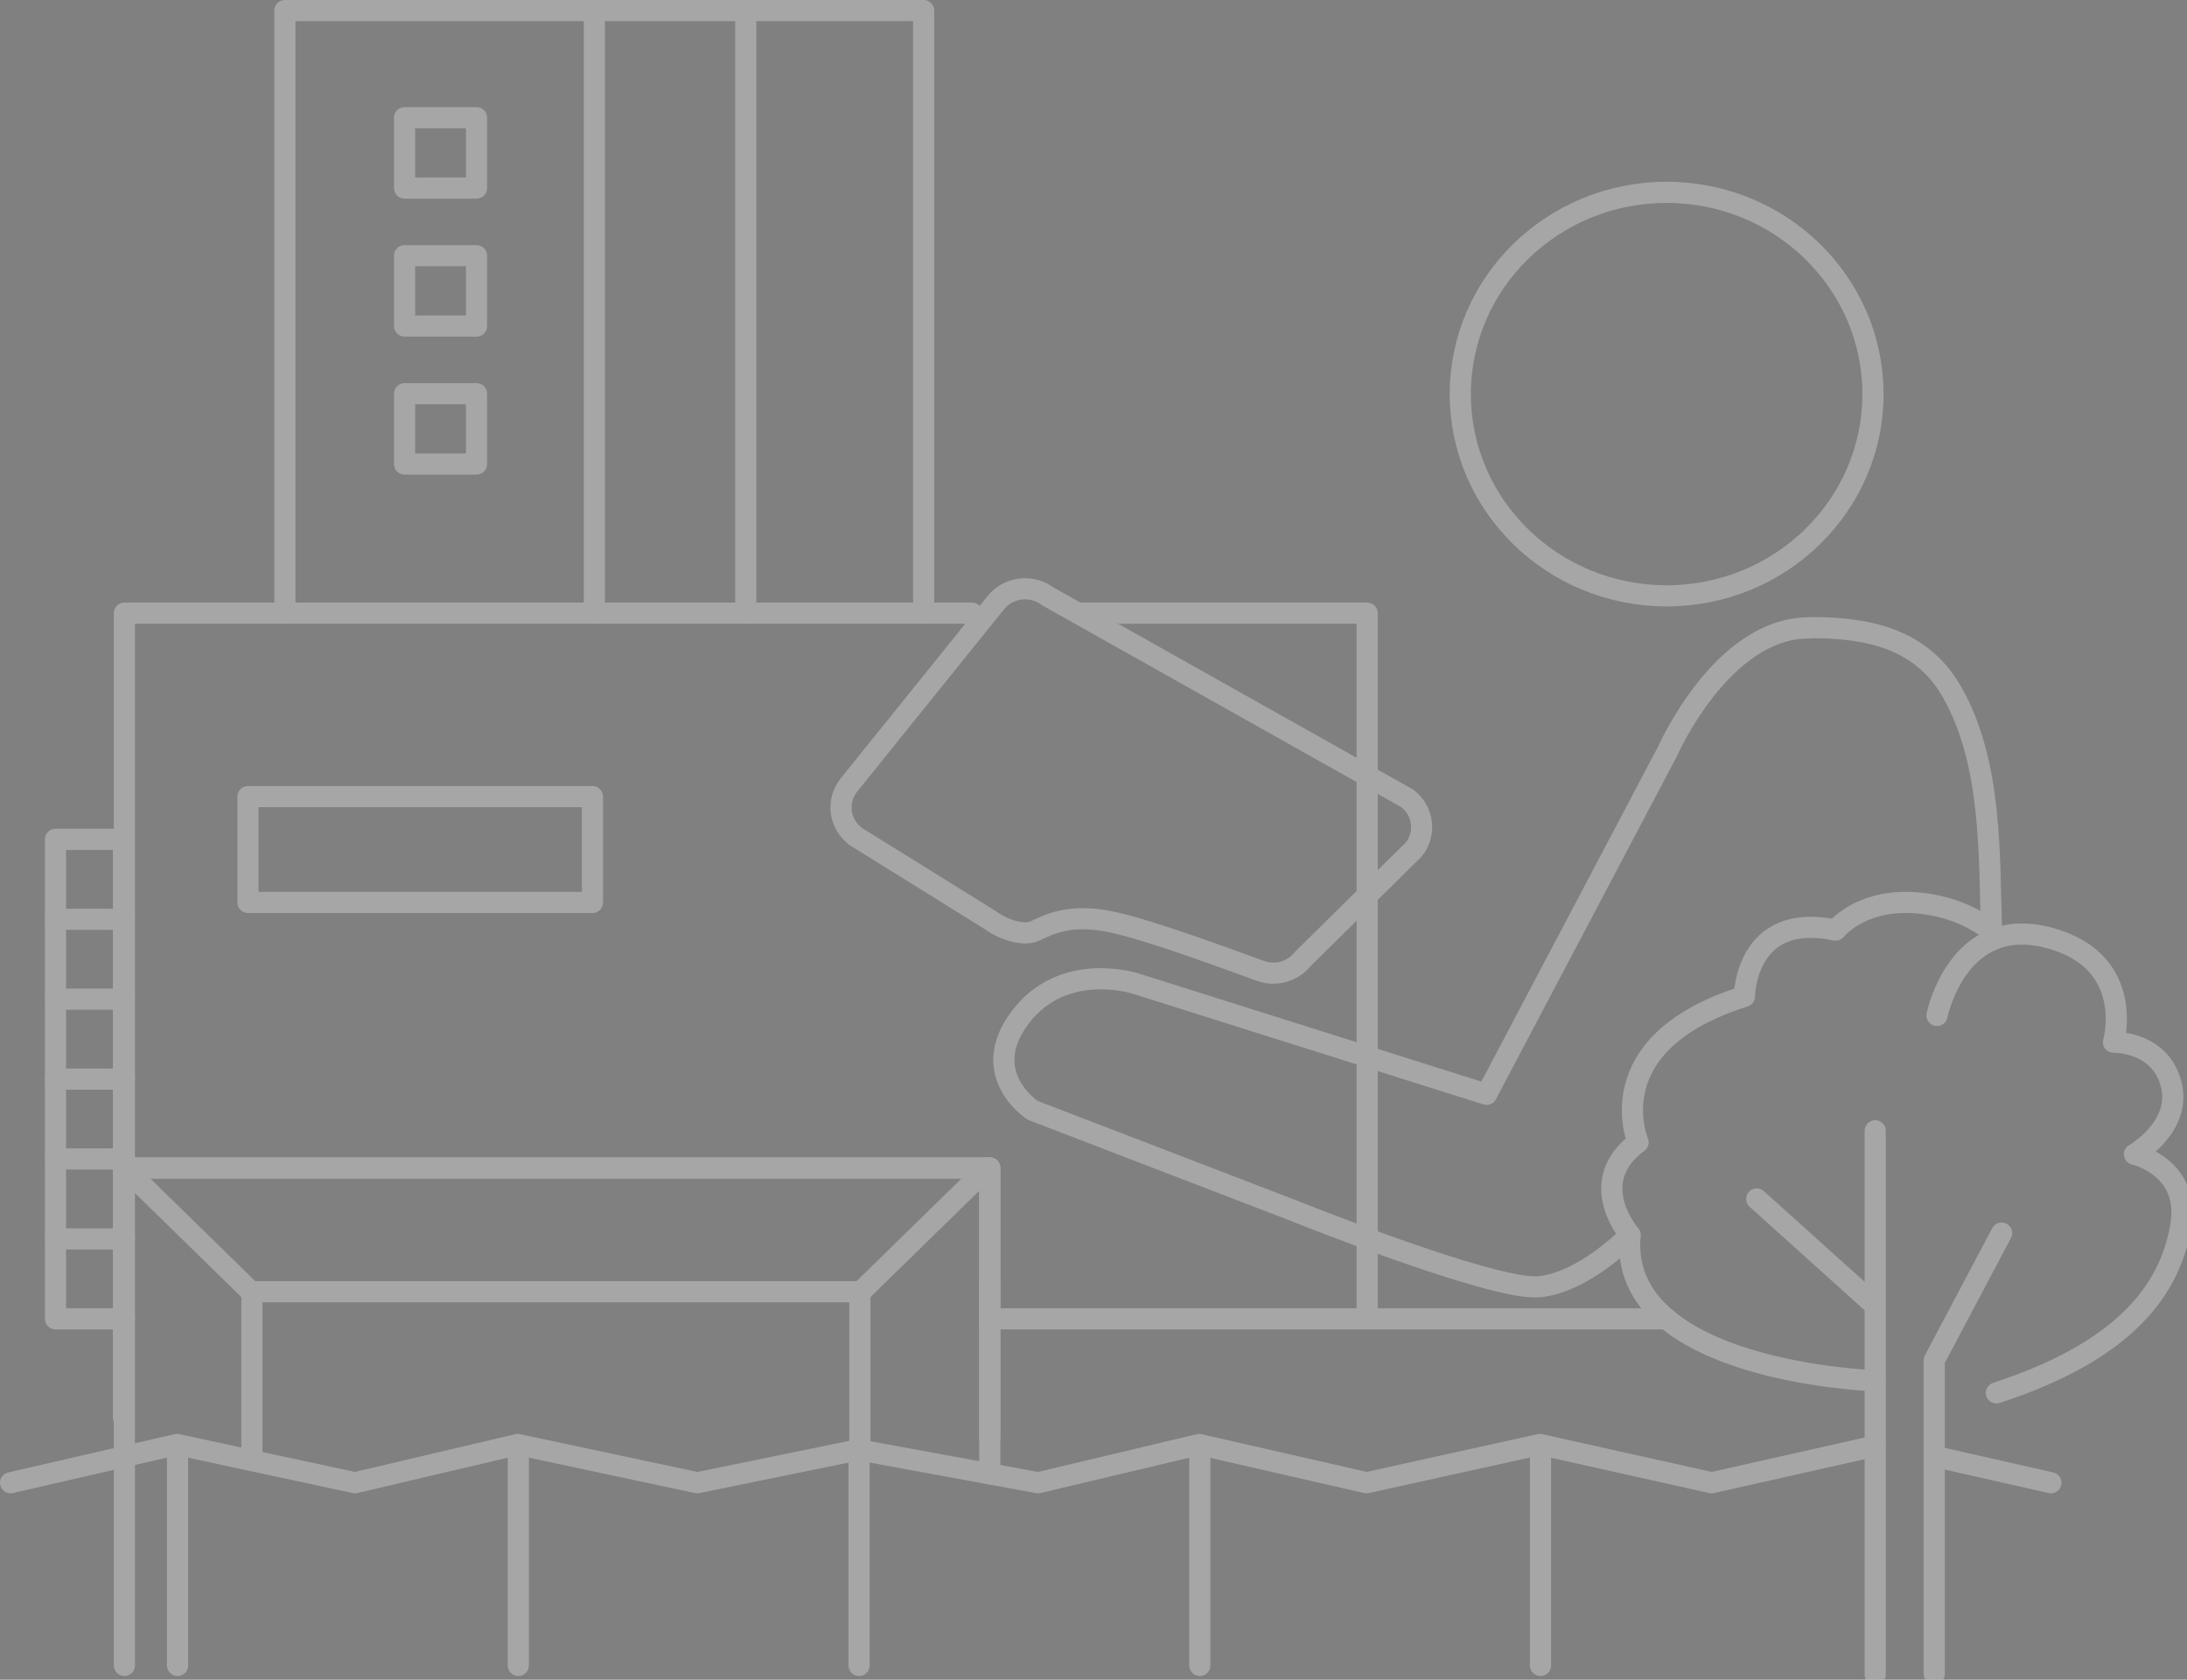 <?xml version="1.0" encoding="UTF-8"?><svg id="_レイヤー_2" xmlns="http://www.w3.org/2000/svg" width="405.1" height="311.23" viewBox="0 0 405.1 311.23"><rect x="0" y="0" width="405.1" height="311.23" fill="#808080" stroke="none"/><defs><style>.cls-1{fill:#00abb0;}.cls-1,.cls-2{stroke-miterlimit:10;}.cls-1,.cls-2,.cls-3{stroke:#fff;}.cls-4{stroke:#333;stroke-width:1.86px;}.cls-4,.cls-2,.cls-3{fill:none;}.cls-4,.cls-3{stroke-linecap:round;stroke-linejoin:round;}.cls-5{opacity:.3;}.cls-3{stroke-width:3.92px;}</style></defs><g id="_レイヤー_1-2"><g class="cls-5"><polygon class="cls-1" points="22.87 262.68 23.04 244.36 22.87 244.36 22.87 262.68"/><rect class="cls-2" x="10.28" y="155.52" width="12.59" height="88.84"/><ellipse class="cls-2" cx="308.71" cy="73.02" rx="38.22" ry="37.38"/><polyline class="cls-3" points="180.07 113.61 23.04 113.61 23.04 216.4 183.34 216.4 183.34 244.36 253.24 244.36 253.24 216.4 253.24 113.61 200.4 113.61"/><polyline class="cls-3" points="159.28 268.62 159.28 239.34 46.66 239.34 46.66 270.63"/><polyline class="cls-3" points="23.04 269.88 23.04 216.4 183.34 216.4 183.34 266.23"/><polyline class="cls-3" points="22.87 262.68 22.87 155.52 10.28 155.52 10.28 244.36 23.04 244.36"/><line class="cls-3" x1="10.28" y1="170.33" x2="23.04" y2="170.33"/><line class="cls-3" x1="10.28" y1="185.13" x2="23.04" y2="185.13"/><line class="cls-3" x1="10.28" y1="199.94" x2="23.04" y2="199.94"/><line class="cls-3" x1="10.28" y1="214.74" x2="23.04" y2="214.74"/><line class="cls-3" x1="10.28" y1="229.55" x2="23.04" y2="229.55"/><line class="cls-3" x1="253.24" y1="244.36" x2="308.71" y2="244.36"/><line class="cls-3" x1="46.34" y1="239.2" x2="23.04" y2="216.4"/><line class="cls-3" x1="159.28" y1="239.51" x2="182.91" y2="216.4"/><line class="cls-3" x1="183.34" y1="238.14" x2="183.34" y2="273.09"/><rect class="cls-3" x="45.93" y="147.6" width="63.81" height="19.61"/><line class="cls-3" x1="23.04" y1="269.88" x2="23.04" y2="308.58"/><line class="cls-3" x1="32.89" y1="269.88" x2="32.89" y2="308.58"/><line class="cls-3" x1="96.01" y1="308.58" x2="96.01" y2="269.88"/><line class="cls-3" x1="159.12" y1="308.58" x2="159.12" y2="269.88"/><line class="cls-3" x1="222.24" y1="308.58" x2="222.24" y2="269.88"/><line class="cls-3" x1="285.35" y1="308.58" x2="285.35" y2="269.88"/><line class="cls-3" x1="358.79" y1="269.95" x2="379.89" y2="274.73"/><polyline class="cls-3" points="1.96 274.73 32.78 267.64 65.75 274.73 95.9 267.64 129.17 274.73 159.01 268.62 192.3 274.73 222.13 267.64 253.13 274.73 285.24 267.64 317.06 274.73 347.35 267.92"/><ellipse class="cls-3" cx="308.71" cy="73.02" rx="38.22" ry="37.38"/><path class="cls-3" d="m158.48,154.97l25.01,15.55c2.05,1.53,5.91,3.04,8.23,1.97,2.83-1.31,6.69-3.38,14.79-1.53,7.03,1.6,19.98,6.39,26.95,8.93,2.81,1.02,5.97.15,7.82-2.17l20.59-20.32c2.35-2.94,1.81-7.19-1.21-9.48l-66.58-37.42c-2.99-2.26-7.28-1.74-9.62,1.16l-27.2,33.78c-2.38,2.95-1.82,7.24,1.23,9.52Z"/><path class="cls-3" d="m368.89,172.57c-.45-14.43.1-31.27-7.29-44.31-5.57-9.83-15.35-11.97-26.07-11.97-.17,0-.34.05-.5.05-16.1,0-26.12,22.81-26.12,22.81l-33.55,63.61-65.04-20.53s-13.31-4.34-21.32,6.24c-8.01,10.58,2.27,17.25,2.27,17.25l48.16,18.52s37.12,14.92,45.56,14.18c8.44-.74,16.95-9.59,16.95-9.59"/><rect class="cls-3" x="74.94" y="21.81" width="13.33" height="13.03"/><rect class="cls-3" x="74.94" y="47.38" width="13.33" height="13.03"/><rect class="cls-3" x="74.94" y="72.95" width="13.33" height="13.03"/><line class="cls-4" x1="325.4" y1="222.15" x2="346.92" y2="241.52"/><line class="cls-4" x1="347.35" y1="209.52" x2="347.35" y2="310.3"/><polyline class="cls-4" points="358.28 310.16 358.28 252.05 370.76 228.47"/><path class="cls-4" d="m347.35,255.84s-47.8-1.55-45.4-27c0,0-8.55-9.8,1.48-17.19,0,0-7.93-18.35,19.69-27.03,0,0,.09-15.85,16.89-12.28,0,0,4.23-5.45,13.82-5.12,9.59.33,15.06,5.34,15.06,5.34"/><path class="cls-4" d="m358.79,188.15s3.82-19.16,21.1-14.29c15.84,4.46,11.6,19.25,11.6,19.25,0,0,8.55-.24,10.65,7.68,2.13,8.01-6.77,13.08-6.77,13.08,0,0,10.5,2.34,8.56,13.4-1.94,11.05-9.47,22.77-34.13,30.81"/><line class="cls-3" x1="325.4" y1="222.15" x2="346.92" y2="241.52"/><line class="cls-3" x1="347.35" y1="209.52" x2="347.35" y2="310.3"/><polyline class="cls-3" points="358.28 310.16 358.28 252.05 370.76 228.47"/><path class="cls-3" d="m347.35,255.84s-47.8-1.55-45.4-27c0,0-8.55-9.8,1.48-17.19,0,0-7.93-18.35,19.69-27.03,0,0,.09-15.85,16.89-12.28,0,0,4.23-5.45,13.82-5.12,9.59.33,15.06,5.34,15.06,5.34"/><path class="cls-3" d="m358.79,188.15s3.82-19.16,21.1-14.29c15.84,4.46,11.6,19.25,11.6,19.25,0,0,8.55-.24,10.65,7.68,2.13,8.01-6.77,13.08-6.77,13.08,0,0,10.5,2.34,8.56,13.4-1.94,11.05-9.47,22.77-34.13,30.81"/><polyline class="cls-3" points="52.77 113.61 52.77 1.96 171.09 1.96 171.09 113.61"/><line class="cls-3" x1="110.09" y1="113.61" x2="110.09" y2="1.96"/><line class="cls-3" x1="138.14" y1="113.61" x2="138.14" y2="1.96"/></g></g></svg>